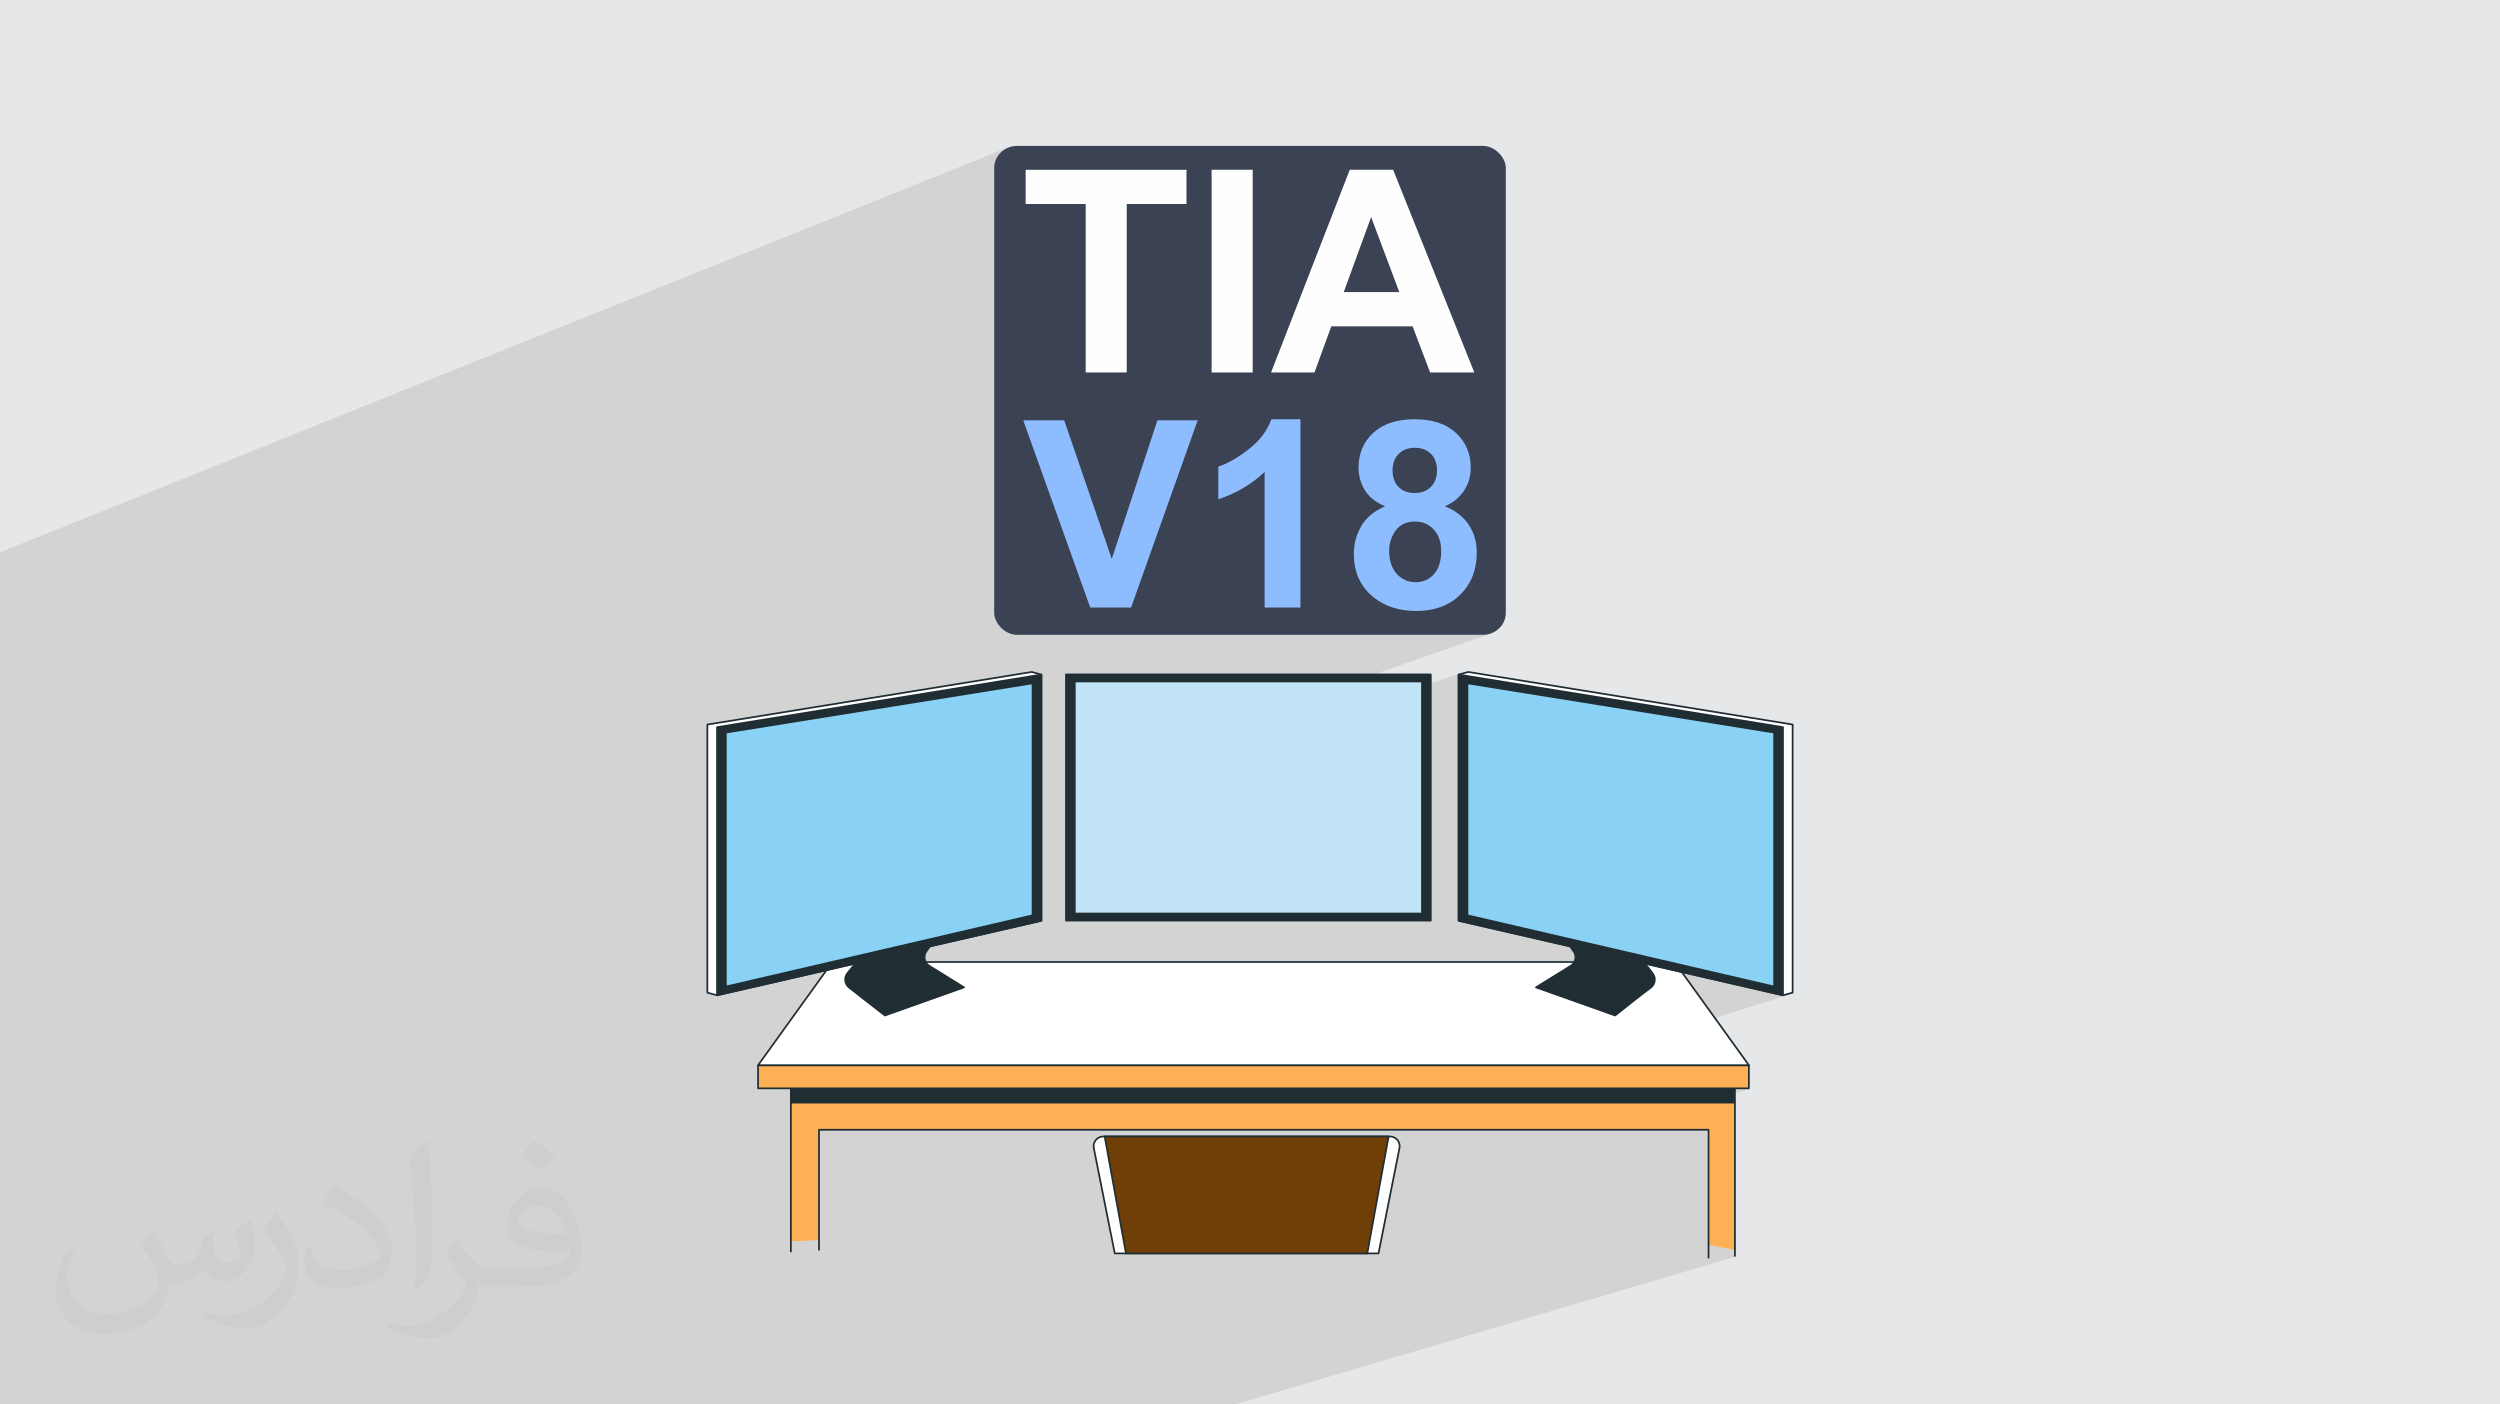 <?xml version="1.0" encoding="UTF-8"?>
<!DOCTYPE svg PUBLIC "-//W3C//DTD SVG 1.1//EN" "http://www.w3.org/Graphics/SVG/1.1/DTD/svg11.dtd">
<!-- Creator: CorelDRAW 2020 (64-Bit) -->
<svg xmlns="http://www.w3.org/2000/svg" xml:space="preserve" width="94.192mm" height="52.917mm" version="1.1" style="shape-rendering:geometricPrecision; text-rendering:geometricPrecision; image-rendering:optimizeQuality; fill-rule:evenodd; clip-rule:evenodd"
viewBox="0 0 9404.92 5283.66"
 xmlns:xlink="http://www.w3.org/1999/xlink"
 xmlns:xodm="http://www.corel.com/coreldraw/odm/2003">
 <defs>
  <style type="text/css">
   <![CDATA[
    .fil9 {fill:#3B4254}
    .fil0 {fill:#E6E7E8}
    .fil10 {fill:#FEFEFE;fill-rule:nonzero}
    .fil7 {fill:#C0E4F5;fill-rule:nonzero}
    .fil6 {fill:#89D2F5;fill-rule:nonzero}
    .fil4 {fill:#202E34;fill-rule:nonzero}
    .fil8 {fill:#703F07;fill-rule:nonzero}
    .fil11 {fill:#8EBDFF;fill-rule:nonzero}
    .fil5 {fill:#FFB054;fill-rule:nonzero}
    .fil3 {fill:white;fill-rule:nonzero}
    .fil2 {fill:#373435;fill-opacity:0.031}
    .fil1 {fill:#2B2A29;fill-opacity:0.102}
   ]]>
  </style>
 </defs>
 <g id="Layer_x0020_1">
  <polygon class="fil0" points="-0,0 9404.92,0 9404.92,5283.66 -0,5283.66 "/>
  <polygon class="fil1" points="-0,3451.55 -0,3449.95 -0,3449.79 -0,3392.44 -0,3355.93 -0,3266.17 -0,3252.17 -0,3214.71 -0,3173.79 -0,3117.91 -0,3094.41 -0,3089.11 -0,3040.94 -0,3018.43 -0,3011.58 -0,2801.33 -0,2671.16 -0,2614.57 -0,2514.8 -0,2486.52 -0,2434.73 -0,2431.77 -0,2398.05 -0,2179.23 -0,2077.75 3790.61,555.35 3776.6,562.98 3764.38,573.06 3754.3,585.28 3746.67,599.29 3741.85,614.75 3740.16,631.31 3740.16,685.92 3858.54,638.65 4463.51,638.65 4463.51,675.88 4558.13,638.65 4712.58,638.65 4712.58,780.75 5077.72,638.65 5240.87,638.65 5546.37,1401.28 4892.24,1643.08 4892.24,1715.21 5222.65,1593.57 5232.24,1590.14 5242.18,1587.13 5252.48,1584.51 5263.14,1582.29 5274.17,1580.48 5285.55,1579.07 5297.29,1578.06 5309.38,1577.45 5321.84,1577.25 5334.21,1577.45 5346.23,1578.06 5357.88,1579.07 5369.19,1580.48 5380.14,1582.29 5390.75,1584.51 5401,1587.13 5410.9,1590.14 5420.44,1593.57 5429.64,1597.39 5438.49,1601.62 5446.97,1606.24 5455.12,1611.26 5462.91,1616.69 5470.36,1622.51 5477.45,1628.74 5484.15,1635.27 5490.42,1642.02 5496.26,1648.98 5501.67,1656.16 5506.65,1663.55 5511.2,1671.16 5515.31,1678.99 5518.99,1687.03 5522.25,1695.28 5525.07,1703.75 5527.45,1712.44 5529.4,1721.34 5530.92,1730.46 5532,1739.79 5532.65,1749.33 5532.87,1759.1 5532.47,1771.17 5531.28,1782.89 5529.28,1794.29 5526.48,1805.36 5522.88,1816.09 5518.49,1826.49 5513.28,1836.57 5507.29,1846.32 5500.62,1855.58 5493.3,1864.28 5485.33,1872.42 5476.69,1879.99 5467.4,1887.01 5457.46,1893.47 5446.87,1899.36 5435.63,1904.7 5449.88,1910.94 5463.25,1917.86 5475.73,1925.45 5487.32,1933.72 5498.05,1942.67 5507.9,1952.28 5516.88,1962.59 5525,1973.56 5532.14,1985.14 5538.34,1997.15 5543.58,2009.57 5547.87,2022.42 5551.21,2035.71 5553.59,2049.42 5555.02,2063.58 5555.5,2078.17 5555.26,2090.27 5554.53,2102.07 5553.32,2113.59 5551.63,2124.81 5549.44,2135.76 5546.77,2146.41 5543.63,2156.77 5539.98,2166.86 5535.86,2176.65 5531.25,2186.16 5526.15,2195.39 5520.56,2204.32 5514.49,2212.98 5507.93,2221.35 5500.89,2229.42 5493.35,2237.22 5485.45,2244.64 5477.22,2251.57 5468.66,2258.03 5459.78,2264 5450.58,2269.49 5441.06,2274.52 5431.22,2279.05 5421.04,2283.11 5122.82,2388.2 5582.28,2388.2 5598.84,2386.52 5614.3,2381.69 5168.71,2537.19 5382.54,2537.19 5382.54,2570.63 5486.12,2534.71 5485.9,2534.81 5486.48,2534.61 5485.89,2534.82 5485.88,2534.82 5485.87,2534.82 5485.34,2535.15 5484.87,2535.57 5484.48,2536.07 5484.19,2536.65 5484.02,2537.3 5483.97,2537.82 5483.97,2538.97 5487.27,2537.82 5523.64,2527.89 6743.84,2725.68 6743.84,3734.25 6704,3746.75 6706.74,3747.38 6707.4,3747.46 6707.53,3747.46 6707.92,3747.43 6708.04,3747.42 6708.09,3747.41 6708.66,3747.24 6708.33,3747.35 6744.41,3737.51 6744.98,3737.36 6451.18,3829.54 6579.16,4007.28 6578.09,4007.61 6579.16,4007.61 6579.16,4010.59 6579.41,4010.58 6579.66,4010.55 6579.91,4010.49 6580.16,4010.43 6579.16,4010.74 6579.16,4094.25 6568.43,4097.56 6579.16,4097.56 6579.82,4097.49 6580.45,4097.3 6523.39,4114.84 6523.39,4122.62 6523.61,4151.08 6523.83,4151.06 6524.45,4150.87 6523.61,4151.13 6527.88,4702.97 6523.39,4704.3 6523.39,4724.91 6523.46,4725.58 6523.65,4726.19 6523.95,4726.75 6524.36,4727.25 6524.85,4727.65 6525.41,4727.96 6526.03,4728.15 6526.7,4728.22 6527.37,4728.15 4645.14,5283.66 4644.72,5283.66 4630.74,5283.66 4571.21,5283.66 4570.81,5283.66 4563.69,5283.66 4556.82,5283.66 3324.53,5283.66 3324.09,5283.66 3313.63,5283.66 3300.56,5283.66 3283.98,5283.66 3278.05,5283.66 3273.09,5283.66 3260.03,5283.66 3050.31,5283.66 2832.31,5283.66 2831.89,5283.66 2821.94,5283.66 2808.92,5283.66 2722.94,5283.66 2722.53,5283.66 2712.62,5283.66 2699.67,5283.66 2666.19,5283.66 2659.35,5283.66 2659.33,5283.66 2504.63,5283.66 2463.68,5283.66 2463.23,5283.66 2454.41,5283.66 2453.45,5283.66 2437.72,5283.66 2392.92,5283.66 2370.27,5283.66 2360.01,5283.66 2358.44,5283.66 2352.36,5283.66 2003.07,5283.66 2000.54,5283.66 1997.46,5283.66 1987.58,5283.66 1816.81,5283.66 1816.73,5283.66 1812.47,5283.66 1812.45,5283.66 1811.12,5283.66 1806.84,5283.66 1802.53,5283.66 1796.68,5283.66 1792.75,5283.66 1787.66,5283.66 1689.12,5283.66 1687.78,5283.66 1679.26,5283.66 1664.42,5283.66 1459.87,5283.66 1457.89,5283.66 1449.98,5283.66 1438.83,5283.66 1260.76,5283.66 1260.3,5283.66 1247.11,5283.66 1193.27,5283.66 1192.84,5283.66 1183.31,5283.66 1179.06,5283.66 1178.61,5283.66 1170.79,5283.66 1165.43,5283.66 1143.73,5283.66 1143.27,5283.66 1139.15,5283.66 1133.75,5283.66 1133.02,5283.66 1119.8,5283.66 1091.35,5283.66 1090.19,5283.66 1088.99,5283.66 1081.43,5283.66 1071.53,5283.66 1065.33,5283.66 1017.17,5283.66 1014.22,5283.66 1000.87,5283.66 1000.86,5283.66 1000.2,5283.66 991.24,5283.66 991.05,5283.66 990.88,5283.66 990.8,5283.66 980.63,5283.66 889.14,5283.66 885.92,5283.66 881.41,5283.66 875.49,5283.66 871.79,5283.66 856.29,5283.66 855.84,5283.66 855.83,5283.66 846.75,5283.66 846.42,5283.66 833.05,5283.66 798.39,5283.66 781.54,5283.66 779.2,5283.66 772.19,5283.66 762.82,5283.66 760.84,5283.66 758.56,5283.66 752.32,5283.66 742.12,5283.66 722.73,5283.66 717.71,5283.66 713.37,5283.66 704.55,5283.66 695.2,5283.66 694.77,5283.66 660.57,5283.66 651.14,5283.66 650.79,5283.66 639.61,5283.66 637.53,5283.66 635.02,5283.66 632.73,5283.66 629.81,5283.66 626.86,5283.66 604.94,5283.66 585.04,5283.66 577.42,5283.66 575.23,5283.66 571.21,5283.66 565.01,5283.66 562.64,5283.66 554.9,5283.66 543.74,5283.66 534.06,5283.66 534.01,5283.66 532.4,5283.66 520.68,5283.66 519.31,5283.66 510.05,5283.66 509.61,5283.66 492.82,5283.66 490.21,5283.66 489.26,5283.66 487.32,5283.66 482.45,5283.66 476.96,5283.66 464.62,5283.66 461.75,5283.66 460.58,5283.66 454.32,5283.66 452.66,5283.66 452.2,5283.66 444.25,5283.66 423.73,5283.66 410.49,5283.66 401.31,5283.66 400.84,5283.66 120.44,5283.66 53.04,5283.66 41.49,5283.66 32.29,5283.66 31.79,5283.66 24.49,5283.66 12.19,5283.66 9,5283.66 -0,5283.66 -0,5276.62 -0,5275.64 -0,5272.62 -0,5271.63 -0,5271.06 -0,5270.44 -0,5269.44 -0,5263.85 -0,5263.74 -0,5263.54 -0,5261.11 -0,5260.15 -0,5259.74 -0,5259.44 -0,5258.43 -0,5256.2 -0,5255.49 -0,5251.79 -0,5251.39 -0,5233.16 -0,5233.01 -0,5230.06 -0,5226.16 -0,5199.98 -0,5197.86 -0,5196.89 -0,5192.97 -0,5134.55 -0,5130.43 -0,5116.43 -0,5112.74 -0,5110.68 -0,5109.57 -0,5084.95 -0,5080.84 -0,5080.59 -0,5079.81 -0,5077.58 -0,5045.98 -0,5041.85 -0,5040.81 -0,5033.2 -0,5028.05 -0,5025.83 -0,4984.98 -0,4978.94 -0,4965.75 -0,4964.42 -0,4961.64 -0,4960.59 -0,4960.28 -0,4960.23 -0,4958.51 -0,4958.36 -0,4939.09 -0,4937.64 -0,4935.87 -0,4932.6 -0,4821.04 -0,4817 -0,4816.01 -0,4804.05 -0,4797.26 -0,4796.03 -0,4793.75 -0,4793.12 -0,4793.09 -0,4793.07 -0,4789.92 -0,4789.91 -0,4786.48 -0,4768.19 -0,4766.81 -0,4764.28 -0,4764.24 -0,4761.07 -0,4757.65 -0,4746.83 -0,4743.7 -0,4741.44 -0,4740.96 -0,4698.26 -0,4694.89 -0,4692.25 -0,4691.65 -0,4690.22 -0,4686.61 -0,4683.96 -0,4683.36 -0,4668.39 -0,4667.85 -0,4665.13 -0,4664.8 -0,4664.07 -0,4661.95 -0,4648.32 -0,4646.99 -0,4644.72 -0,4644 -0,4643.04 -0,4642.8 -0,4642.22 -0,4483.57 -0,4479.13 -0,4478.12 -0,4477.68 -0,4476.05 -0,4444.49 -0,4443.27 -0,4442.41 -0,4440.04 -0,4439.02 -0,4438.58 -0,4436.95 -0,4436.93 -0,4422.45 -0,4421.56 -0,4417.59 -0,4407.22 -0,4340.9 -0,4193.47 -0,4086.23 -0,4028.39 -0,4010.23 -0,4006.12 -0,4003.1 -0,4002.92 -0,3975.24 -0,3971.13 -0,3970.05 -0,3967.93 -0,3960.44 -0,3943.83 -0,3941.36 -0,3920.31 -0,3870.72 -0,3862.1 -0,3821.85 -0,3787.11 -0,3750.26 -0,3746.48 -0,3745.36 -0,3743.19 -0,3719.89 -0,3716.13 -0,3715 -0,3712.84 -0,3698.1 -0,3694.35 -0,3693.21 -0,3691.04 -0,3631.2 -0,3623.99 -0,3561.16 -0,3526.05 -0,3516.31 "/>
  <path class="fil2" d="M578.49 4627.69c17.95,27.21 29.6,53.36 40.96,82.43 8.45,16.91 12.93,48.09 52.57,48.09 11.61,0 28.28,-3.42 43.06,-11.61 16.63,-8.73 29.32,-21.94 35.94,-42l15.85 -53.36 38.57 -19.02 2.64 2.64c-5.27,20.09 -6.59,39.36 -6.59,54.43 0,44.63 38.57,61.56 69.22,61.56 17.95,0 34.09,-8.73 34.09,-25.11 0,-21.13 -8.98,-57.06 -20.62,-89.29 17.95,-17.95 35.94,-35.94 56.53,-50.47l3.17 1.6c8.98,38.04 14,75.56 14,100.66 0,24.57 -10.83,51.79 -19.81,69.49 -18.49,34.87 -51.25,62.62 -90.87,62.62 -30.1,0 -63.65,-15.07 -86.66,-43.06l-1.32 0c-21.66,26.96 -55.22,51.25 -108.86,51.25l-16.63 0c-2.64,35.41 -10.29,60.49 -21.94,82.95 -31.95,62.34 -126.81,106.47 -216.1,106.47 -124.17,0 -186.51,-71.59 -186.51,-166.96 0,-58.91 19.27,-113.6 48.88,-152.42l24.29 10.04c-18.49,35.41 -30.91,68.68 -30.91,101.45 0,89.29 72.66,131.83 156.4,131.83 77.68,0 173.83,-49.41 191.28,-106.72 -6.59,-62.62 -30.1,-91.93 -66.04,-148.99 10.83,-19.02 24.83,-38.04 42.28,-58.38l3.17 0 0 0 0 0 -0.02 -0.09zm1432.13 -336.04c26.15,16.39 51.79,35.66 76.87,57.85 -14,19.81 -31.45,37.79 -53.11,53.64 -25.11,-20.34 -50.19,-37.79 -75.84,-56.27 17.42,-19.55 34.62,-38.29 52.04,-55.22l0 0 0 0 0 0 0 0 0 0 0.03 0zm13.47 244.11c-42.28,0 -76.87,27.75 -76.87,48.34 0,44.13 84.53,57.85 185.72,57.31 -12.68,-51.79 -57.06,-105.68 -108.86,-105.68l0.01 0.03zm-94.86 236.19c54.96,0 103.04,-1.6 139.74,-10.83 40.96,-10.29 75.56,-30.91 75.56,-45.17 0,-3.7 0,-8.19 -1.32,-11.89 -22.98,2.11 -49.41,2.11 -72.38,2.11 -74.49,0 -131.55,-16.91 -154.02,-58.66 -5.55,-11.61 -9.51,-24.57 -9.51,-39.36 0,-40.43 17.42,-79.79 48.09,-107 25.61,-22.45 53.89,-36.44 82.67,-36.44 52.04,0 93.51,41.75 122.57,107.54 15.85,35.94 26.68,77.4 26.68,129.72 0,34.87 -9.51,64.19 -31.17,85.85 -40.43,39.11 -114.92,53.89 -229.04,53.89l-51.79 0 0 0 -13.47 0c-28.28,0 -48.62,-5.02 -64.72,-17.42l-2.64 0c0.79,6.59 1.32,12.93 1.32,19.02 0,25.61 -8.45,58.38 -25.61,84.53 -50.72,75.3 -105.68,108.04 -153.24,108.04 -48.09,0 -107,-18.49 -160.11,-42.54l9.51 -18.49c17.17,7.13 40.96,11.89 73.7,11.89 85.85,0 198.66,-82.43 212.66,-163 -3.17,-6.59 -8.98,-15.32 -17.17,-24.57 -25.11,-29.85 -40.96,-54.68 -55.75,-80.83 12.68,-25.11 24.29,-45.17 35.13,-63.4l4.49 -0.53c36.72,74.77 69.99,117.55 144.23,117.55l11.61 0 0 0 53.89 0 0 0 0 0 0 0 0 0 0 0 0.09 0.01zm-371.98 79c6.34,-34.34 6.87,-72.91 6.87,-108.86l0 -53.36c0,-99.6 -12.68,-244.36 -22.98,-338.68 17.95,-19.27 43.06,-42 62.87,-57.31l5.81 1.6c13.47,118.62 16.63,256 16.63,383.06 0,33.3 -1.32,65.79 -4.49,89.55 -1.85,30.1 -19.27,52.83 -56.53,87.7l-8.19 -3.7zm-382.8 -157.19c1.85,46.77 24.83,83.49 105.15,83.49 49.93,0 92.19,-12.93 138.96,-35.13 8.45,-3.7 12.93,-8.73 12.93,-12.93 0,-29.32 -22.45,-68.15 -60.23,-103.55 -36.72,-33.3 -85.34,-62.62 -130.76,-82.18 -15.6,-6.59 -20.62,-13.47 -20.62,-20.09 0,-13.47 17.95,-41.75 32.77,-62.09l5.02 -0.53c52.04,27.21 110.17,67.64 153.24,112.53 39.11,41.47 63.4,83.49 63.4,129.19 0,33.81 -10.29,65.51 -26.96,95.11 -57.06,28.79 -117.83,50.72 -178.06,50.72 -73.17,0 -123.1,-34.34 -123.1,-114.92 0,-8.73 0,-22.19 3.17,-39.64l25.11 0 0 0 0 0 0 0 0 0 0 0 -0.02 0zm-132.37 -132.9l45.45 73.45c16.63,27.21 32.23,56.81 32.23,103.55l0 59.7c0,48.34 -30.91,100.13 -80.83,151.38 -39.11,34.62 -73.7,49.41 -105.68,49.41 -47.55,0 -101.98,-14.79 -164.85,-41.75l7.13 -18.49c19.81,5.27 42.79,9.77 71.06,9.77 90.36,-0.53 182.8,-66.57 225.08,-147.15 5.02,-9.26 6.87,-17.95 6.87,-24.04 0,-9.26 -5.02,-19.55 -8.98,-28.79 -22.98,-43.31 -48.62,-82.95 -76.87,-119.68 14.79,-23.25 29.6,-45.7 45.7,-67.9l3.7 0.53 0 0 0 0 0 0 0 0 0 0 -0.02 0.01z"/>
  <g id="_2519894435760">
   <g>
    <polygon class="fil3" points="5320.43,3949.68 4042.1,3949.68 4124.57,3747.48 5237.94,3747.48 "/>
    <path class="fil4" d="M5320.43 3953l-1278.32 0c-1.83,0 -3.3,-1.49 -3.3,-3.3 0,-0.51 0.11,-0.98 0.31,-1.41l82.4 -202.04c0.52,-1.29 1.76,-2.06 3.07,-2.07l1113.37 0c1.45,0 2.68,0.93 3.13,2.21l82.43 202.07c0.68,1.68 -0.13,3.61 -1.82,4.29 -0.41,0.16 -0.83,0.25 -1.25,0.25zm-1273.41 -6.62l1268.5 0 -79.79 -195.58 -1108.94 0 -79.77 195.58z"/>
    <polygon class="fil3" points="5150.68,3792.41 5102.18,3792.41 5094.4,3766.37 5142.02,3766.37 "/>
    <path class="fil4" d="M5150.69 3795.7l-48.52 0.01c-1.57,0 -2.88,-1.09 -3.23,-2.55l-7.72 -25.85c-0.52,-1.75 0.48,-3.58 2.22,-4.1 0.32,-0.09 0.64,-0.14 0.95,-0.14l47.62 -0.01c1.57,0 2.88,1.1 3.23,2.57l8.58 25.75c0.57,1.73 -0.37,3.58 -2.1,4.15 -0.34,0.11 -0.69,0.17 -1.03,0.17zm-46.06 -6.6l41.49 0 -6.47 -19.42 -40.82 0 5.8 19.42z"/>
    <polygon class="fil3" points="5098.78,3850.73 5048.26,3850.73 5041.21,3822.51 5090.76,3822.51 "/>
    <path class="fil4" d="M5098.78 3854.04l-50.51 0c-1.61,0 -2.97,-1.15 -3.26,-2.68l-7.01 -28.05c-0.44,-1.77 0.64,-3.56 2.41,-4 0.27,-0.07 0.53,-0.1 0.8,-0.1l49.55 -0.01c1.57,0 2.88,1.1 3.22,2.57l7.98 28.07c0.5,1.75 -0.52,3.57 -2.28,4.07 -0.29,0.09 -0.6,0.13 -0.9,0.13zm-47.94 -6.61l43.56 0 -6.14 -21.61 -42.83 0 5.4 21.61z"/>
    <polygon class="fil3" points="4819.19,3914.08 4320.08,3914.08 4327.32,3883.41 4816.43,3883.41 "/>
    <path class="fil4" d="M4819.2 3917.39l-499.11 0.01c-1.83,0 -3.31,-1.48 -3.31,-3.3 0,-0.32 0.05,-0.64 0.14,-0.93l7.19 -30.5c0.35,-1.53 1.71,-2.56 3.22,-2.56l489.11 -0.01c1.83,0 3.3,1.49 3.3,3.3l2.75 30.39c0.16,1.81 -1.17,3.41 -2.99,3.58l-0.29 0.01zm-494.94 -6.61l491.34 0 -2.18 -24.07 -483.49 0 -5.67 24.07z"/>
    <polygon class="fil3" points="5116.8,3914.08 5064.1,3914.08 5056.43,3883.41 5108.08,3883.41 "/>
    <path class="fil4" d="M5116.8 3917.4l-52.71 0c-1.63,0 -2.99,-1.18 -3.26,-2.74l-7.61 -30.46c-0.43,-1.78 0.65,-3.56 2.41,-3.99 0.27,-0.06 0.54,-0.1 0.79,-0.1l51.64 -0.01c1.57,0 2.89,1.1 3.23,2.57l8.68 30.52c0.5,1.76 -0.52,3.58 -2.28,4.08 -0.3,0.08 -0.6,0.13 -0.9,0.13l0.01 0zm-50.13 -6.62l45.75 0 -6.84 -24.07 -44.91 0 6 24.07z"/>
    <polygon class="fil3" points="5319.59,3967.21 4042.09,3967.21 4042.09,3949.69 5319.59,3949.69 "/>
    <path class="fil4" d="M5319.59 3970.53l-1277.5 0c-1.83,0 -3.31,-1.48 -3.31,-3.31l0 -17.52c0,-1.84 1.49,-3.31 3.31,-3.31l1277.5 0c1.83,0 3.3,1.48 3.3,3.31l0 17.52c0,1.84 -1.48,3.31 -3.3,3.31zm-1274.19 -6.62l1270.89 0 0 -10.92 -1270.89 0 0 10.92z"/>
    <polygon class="fil5" points="2974.77,4670.01 2974.77,4093.69 6523.17,4093.69 6527.88,4702.97 6426.51,4682.68 6427.49,4250.11 3081.04,4250.11 3081.21,4664.95 "/>
    <path class="fil4" d="M2978.52 4708.48c0,1.84 -1.48,3.31 -3.3,3.31 -1.83,0 -3.3,-1.48 -3.3,-3.31l0 -670.02c0,-1.83 1.48,-3.3 3.3,-3.3l3551.48 0c1.83,0 3.3,1.48 3.3,3.3l0 686.44c0,1.83 -1.48,3.31 -3.3,3.31 -1.83,0 -3.3,-1.49 -3.3,-3.31l0 -683.14 -3544.87 0 0 666.71z"/>
    <polygon class="fil4" points="2975.55,4147.82 6523.16,4147.82 6523.16,4093.7 2975.55,4093.7 "/>
    <path class="fil4" d="M2978.85 4144.52l3541.01 0 0 -47.51 -3541.01 0 0 47.51zm3544.31 6.61l-3547.63 0c-1.83,0 -3.31,-1.48 -3.31,-3.3l0 -54.12c0,-1.84 1.49,-3.31 3.31,-3.31l3547.63 0c1.83,0 3.3,1.48 3.3,3.31l0 54.12c0,1.83 -1.48,3.3 -3.3,3.3z"/>
    <path class="fil4" d="M3084.35 4701.87c0,1.83 -1.48,3.31 -3.31,3.31 -1.82,0 -3.3,-1.49 -3.3,-3.31l0 -451.77c0,-1.82 1.49,-3.3 3.3,-3.3l3346.46 0c1.82,0 3.3,1.49 3.3,3.3l0 481.41c0,1.84 -1.48,3.31 -3.3,3.31 -1.83,0 -3.31,-1.48 -3.31,-3.31l0 -478.1 -3339.83 0 0 448.45z"/>
    <polygon class="fil5" points="6579.16,4094.25 2851.87,4094.25 2851.87,4007.61 6579.16,4007.61 "/>
    <path class="fil4" d="M6579.16 4097.56l-3727.29 0c-1.84,0 -3.31,-1.48 -3.31,-3.3l0 -86.64c0,-1.84 1.48,-3.31 3.31,-3.31l3727.29 0c1.82,0 3.3,1.48 3.3,3.31l0 86.64c0,1.83 -1.49,3.3 -3.3,3.3zm-3723.99 -6.61l3720.69 0 0 -80.04 -3720.69 0 0 80.04z"/>
    <polygon class="fil3" points="6579.16,4007.28 2851.87,4007.28 3131.42,3619.04 6299.6,3619.04 "/>
    <path class="fil4" d="M6579.16 4010.59l-3727.29 0c-1.84,0 -3.31,-1.49 -3.31,-3.3 0,-0.83 0.31,-1.58 0.8,-2.16l279.4 -388.02c0.64,-0.89 1.65,-1.37 2.67,-1.37l3168.19 -0.01c1.21,0 2.27,0.65 2.85,1.62l279.38 388.01c1.06,1.47 0.72,3.53 -0.75,4.6 -0.59,0.41 -1.26,0.62 -1.93,0.63zm-3720.86 -6.62l3714.42 0 -274.78 -381.63 -3164.84 0 -274.79 381.63z"/>
    <path class="fil4" d="M6158.54 3588.76l58.31 72.29c13.39,16.6 10.58,40.98 -6.24,54.1l-134.74 105.08 -297.61 -105.81 130.56 -80.95c18.8,-11.66 23.79,-36.81 10.86,-54.78l-35.61 -49.46 274.45 59.52z"/>
    <path class="fil4" d="M6161.22 3586.82c19.12,23.7 40.79,48.64 58.74,72.87 6.87,8.89 9.58,19.71 8.38,30.08 -1.21,10.43 -6.36,20.43 -15.18,27.54 -45.38,33.69 -90.55,70.63 -135.27,105.51 -0.92,0.72 -2.11,0.87 -3.13,0.51l-297.61 -105.81c-1.72,-0.61 -2.63,-2.5 -2.02,-4.21 0.29,-0.81 0.86,-1.44 1.57,-1.82l130.37 -80.83c0.75,-0.47 1.44,-0.93 2.04,-1.37 7.41,-5.32 12.13,-13.11 13.78,-21.5 1.68,-8.39 0.28,-17.38 -4.53,-25.14 -0.42,-0.68 -0.87,-1.37 -1.36,-2.05l-35.61 -49.47c-1.06,-1.47 -0.73,-3.52 0.75,-4.59 0.79,-0.57 1.74,-0.73 2.63,-0.54l274.45 59.51c0.84,0.18 1.53,0.66 1.99,1.3zm53.04 76.27l-57.55 -71.35 -264.93 -57.46 30.57 42.49c0.57,0.78 1.12,1.6 1.63,2.43 5.73,9.25 7.39,19.93 5.41,29.88 -1.97,9.95 -7.59,19.21 -16.42,25.57 -0.83,0.6 -1.65,1.14 -2.41,1.62l-124.73 77.33 289.44 102.91c43.6,-34.01 91.9,-68.97 133.76,-104.33 7.4,-5.98 11.73,-14.38 12.74,-23.15 1.01,-8.74 -1.26,-17.85 -7.03,-25.32l-0.49 -0.61 0 0z"/>
    <polygon class="fil3" points="5523.64,2527.89 6743.84,2725.68 6743.84,3734.25 6707.47,3744.16 5487.27,3463.72 5487.27,2537.82 "/>
    <path class="fil4" d="M5524.16 2524.64l1220.19 197.79c1.63,0.26 2.79,1.66 2.79,3.26l0.01 1008.56c0,1.64 -1.18,3 -2.74,3.27l-36.08 9.84c-0.54,0.14 -1.09,0.14 -1.6,0.03l-1220.2 -280.45c-1.54,-0.35 -2.57,-1.71 -2.57,-3.22l-0.01 -925.9c0,-1.63 1.18,-2.99 2.74,-3.26l36.09 -9.86c0.46,-0.12 0.93,-0.14 1.38,-0.07zm1216.38 203.84l-1216.72 -197.22 -33.24 9.07 0 920.77 1216.84 279.68 33.12 -9.03 0 -1003.26z"/>
    <polygon class="fil4" points="5487.27,3463.71 6707.47,3744.16 6707.47,2735.6 5487.27,2537.82 "/>
    <path class="fil4" d="M5490.57 3461.09l1213.59 278.93 0 -1001.62 -1213.59 -196.7 0 919.4zm1216.17 286.29l-1219.99 -280.4c-1.58,-0.25 -2.78,-1.62 -2.78,-3.27l0 -925.9 0.05 -0.52c0.29,-1.8 1.98,-3.03 3.77,-2.74l1219.93 197.74c1.71,0.13 3.06,1.55 3.06,3.3l0 1008.56c-0.01,0.25 -0.04,0.49 -0.09,0.74 -0.41,1.78 -2.18,2.89 -3.95,2.48z"/>
    <polygon class="fil6" points="5520.34,3443.46 6674.4,3711.52 6674.4,2755.86 5520.34,2570.47 "/>
    <path class="fil4" d="M5523.64 3440.84l1147.45 266.53 0 -948.69 -1147.45 -184.33 0 866.5zm1150.03 273.9l-1153.86 -268.01c-1.58,-0.26 -2.78,-1.62 -2.78,-3.27l0 -872.98 0.05 -0.52c0.29,-1.8 1.98,-3.03 3.77,-2.74l1153.79 185.34c1.72,0.13 3.07,1.56 3.07,3.3l0 955.66c-0.01,0.25 -0.04,0.49 -0.09,0.74 -0.41,1.78 -2.18,2.89 -3.95,2.48z"/>
    <polygon class="fil4" points="5382.54,3463.09 4010.24,3463.09 4010.24,2537.19 5382.54,2537.19 "/>
    <path class="fil4" d="M5382.54 3466.4l-1372.31 0c-1.83,0 -3.3,-1.48 -3.3,-3.3l0 -925.91c0,-1.82 1.48,-3.3 3.3,-3.3l1372.31 0c1.83,0 3.3,1.48 3.3,3.3l0 925.91c0,1.83 -1.48,3.3 -3.3,3.3zm-1369 -6.62l1365.69 0 0 -919.28 -1365.69 0 0 919.28z"/>
    <polygon class="fil7" points="5349.48,3436.64 4043.3,3436.64 4043.3,2563.65 5349.48,2563.65 "/>
    <path class="fil4" d="M5349.48 3439.94l-1306.18 0c-1.82,0 -3.3,-1.48 -3.3,-3.3l0 -872.99c0,-1.83 1.49,-3.3 3.3,-3.3l1306.18 0c1.84,0 3.31,1.48 3.31,3.3l0 872.99c0,1.83 -1.48,3.3 -3.31,3.3zm-1302.87 -6.62l1299.56 0 0 -866.37 -1299.56 0 0 866.37z"/>
    <path class="fil4" d="M3246.38 3588.76l-58.31 72.29c-13.39,16.6 -10.58,40.98 6.24,54.1l134.74 105.08 297.61 -105.81 -130.55 -80.95c-18.81,-11.66 -23.8,-36.81 -10.87,-54.78l35.61 -49.46 -274.45 59.52z"/>
    <path class="fil4" d="M3248.21 3591.74c-19.27,23.89 -38.41,48.41 -58.03,71.95 -5.77,7.48 -8.05,16.59 -7.04,25.33 1.02,8.77 5.34,17.17 12.73,23.14 44.42,34.96 89.19,69.57 133.77,104.34l289.45 -102.91 -124.72 -77.33c-0.84,-0.51 -1.64,-1.06 -2.42,-1.61 -8.84,-6.36 -14.46,-15.62 -16.44,-25.58 -1.98,-9.95 -0.31,-20.66 5.42,-29.9 0.5,-0.82 1.05,-1.63 1.61,-2.41l30.59 -42.49 -264.93 57.46 0 0zm-62.72 67.24l58.2 -72.16c0.46,-0.64 1.15,-1.12 1.98,-1.3l274.46 -59.53c0.88,-0.17 1.84,-0.01 2.63,0.56 1.48,1.07 1.81,3.13 0.75,4.59l-35.62 49.47c-0.49,0.67 -0.94,1.35 -1.36,2.03 -4.81,7.76 -6.2,16.76 -4.53,25.16 1.67,8.4 6.38,16.18 13.79,21.51 0.67,0.48 1.35,0.93 2.03,1.36l130.38 80.83c0.71,0.38 1.27,1.01 1.57,1.82 0.6,1.72 -0.3,3.6 -2.03,4.21l-297.6 105.81c-1.03,0.36 -2.21,0.21 -3.13,-0.51 -45.03,-35.13 -90.54,-69.99 -135.26,-105.49 -8.83,-7.12 -13.99,-17.11 -15.19,-27.56 -1.19,-10.37 1.51,-21.2 8.38,-30.09l0.54 -0.7z"/>
    <polygon class="fil3" points="3881.27,2527.89 2661.08,2725.68 2661.08,3734.25 2697.45,3744.16 3917.65,3463.72 3917.65,2537.82 "/>
    <path class="fil4" d="M3881.1 2531.26l-1216.73 197.22 0 1003.26 33.13 9.03 1216.84 -279.68 0 -920.77 -33.24 -9.07zm-1220.54 191.17l1220.19 -197.79c0.45,-0.07 0.93,-0.05 1.39,0.07l36.08 9.86c1.56,0.27 2.74,1.63 2.74,3.26l0 925.9c-0.01,1.51 -1.04,2.87 -2.58,3.22l-1220.19 280.45c-0.52,0.11 -1.06,0.11 -1.61,-0.03l-36.08 -9.84c-1.56,-0.27 -2.74,-1.63 -2.74,-3.27l0 -1008.56c0.01,-1.6 1.17,-3 2.8,-3.26z"/>
    <polygon class="fil4" points="3917.65,3463.71 2697.45,3744.16 2697.45,2735.6 3917.65,2537.82 "/>
    <path class="fil4" d="M3918.18 3466.98l-1219.99 280.4c-1.78,0.41 -3.55,-0.7 -3.95,-2.48 -0.06,-0.25 -0.08,-0.49 -0.08,-0.74l-0.01 -1008.56c0,-1.75 1.35,-3.17 3.06,-3.3l1219.93 -197.74c1.8,-0.29 3.48,0.94 3.77,2.74l0.04 0.52 0.01 925.9c0,1.65 -1.2,3.02 -2.78,3.27zm-1217.43 273.04l1213.59 -278.93 0 -919.4 -1213.59 196.7 0 1001.62z"/>
    <polygon class="fil6" points="3884.58,3443.46 2730.52,3711.52 2730.52,2755.86 3884.58,2570.47 "/>
    <path class="fil4" d="M3885.12 3446.72l-1153.85 268.01c-1.78,0.41 -3.55,-0.7 -3.96,-2.48 -0.05,-0.25 -0.08,-0.49 -0.08,-0.74l0 -955.66c0,-1.74 1.35,-3.17 3.06,-3.3l1153.78 -185.34c1.81,-0.29 3.48,0.94 3.78,2.74l0.03 0.52 0.02 872.98c0,1.65 -1.21,3.01 -2.78,3.27zm-1151.29 260.65l1147.44 -266.53 0 -866.5 -1147.44 184.33 0 948.69z"/>
    <path class="fil3" d="M4193.69 4715.2l-78.87 -396.22c-4.49,-22.56 12.76,-43.58 35.77,-43.58l1078.41 0c23,0 40.26,21.03 35.77,43.58l-78.87 396.22 -992.2 0z"/>
    <path class="fil4" d="M4190.42 4715.71l-78.85 -396.1c-0.53,-2.64 -0.78,-5.25 -0.78,-7.82 0,-9.41 3.37,-18.22 9.06,-25.15 5.67,-6.91 13.66,-11.93 22.9,-13.77 2.53,-0.51 5.14,-0.78 7.84,-0.78l1078.41 0c2.68,0 5.3,0.27 7.83,0.77 9.24,1.84 17.23,6.86 22.91,13.78 5.68,6.93 9.06,15.75 9.06,25.15 0,2.57 -0.25,5.18 -0.78,7.82l-78.87 396.23c-0.31,1.57 -1.7,2.67 -3.25,2.67l-992.2 0.01c-1.65,0 -3.02,-1.22 -3.27,-2.81zm-72.36 -397.37l78.34 393.55 986.78 0 78.34 -393.55c0.44,-2.21 0.65,-4.39 0.65,-6.55 0,-7.86 -2.81,-15.21 -7.54,-20.97 -4.72,-5.76 -11.38,-9.94 -19.08,-11.47 -2.11,-0.42 -4.3,-0.64 -6.56,-0.64l-1078.41 0c-2.26,0 -4.44,0.22 -6.55,0.64 -7.71,1.53 -14.37,5.71 -19.1,11.47 -4.72,5.76 -7.52,13.11 -7.52,20.97 0,2.16 0.2,4.34 0.65,6.55z"/>
    <polygon class="fil8" points="4235.85,4715.2 4155.74,4275.4 5223.82,4275.4 5143.71,4715.2 "/>
    <path class="fil4" d="M4232.54 4715.51l-80.04 -439.53c-0.32,-1.78 0.87,-3.49 2.66,-3.81l0.58 -0.06 1068.08 -0.01c1.84,0 3.31,1.48 3.31,3.3 0,0.31 -0.04,0.6 -0.12,0.88l-80.06 439.5c-0.28,1.6 -1.68,2.72 -3.24,2.72l-907.89 0.02c-1.73,0 -3.13,-1.33 -3.3,-3.01zm-72.86 -436.8l78.89 433.19 902.39 0 78.9 -433.19 -1060.18 0z"/>
   </g>
   <g>
    <rect class="fil9" x="3740.16" y="548.84" width="1924.59" height="1839.36" rx="86.3" ry="82.48"/>
    <g>
     <path class="fil10" d="M4084.34 1401.28l0 -633.74 -225.8 0 0 -128.88 604.97 0 0 128.88 -224.74 0 0 633.74 -154.44 0zm473.79 0l0 -762.63 154.45 0 0 762.63 -154.45 0zm988.24 0l-166.33 0 -65.86 -173.62 -305.87 0 -63.37 173.62 -163.31 0 296.09 -762.63 163.14 0 305.51 762.63zm-282.25 -302.49l-105.98 -282.25 -102.95 282.25 208.93 0z"/>
     <path class="fil11" d="M4101.43 2285.59l-252.02 -704.4 154.14 0 178.88 521.42 171.68 -521.42 151.5 0 -250.54 704.4 -153.64 0zm790.81 0l-134.78 0 0 -509.94c-49.2,46.24 -107.24,80.51 -174.14,102.64l0 -122.97c35.26,-11.47 73.46,-33.29 114.62,-65.59 41.32,-32.13 69.52,-69.68 84.93,-112.48l109.36 0 0 708.34zm318.27 -380.89c-34.77,-14.76 -60.18,-34.93 -75.92,-60.83 -15.91,-25.75 -23.78,-54.11 -23.78,-84.77 0,-52.64 18.37,-96.09 54.94,-130.35 36.56,-34.28 88.71,-51.49 156.09,-51.49 66.9,0 118.71,17.21 155.6,51.49 36.89,34.26 55.43,77.71 55.43,130.35 0,32.63 -8.53,61.65 -25.58,87.23 -16.89,25.41 -40.83,44.92 -71.66,58.37 39.19,15.74 68.88,38.7 89.36,68.87 20.33,30.33 30.5,65.09 30.5,104.61 0,65.26 -20.66,118.22 -62.15,159.05 -41.32,40.83 -96.41,61.16 -165.28,61.16 -63.94,0 -117.07,-16.88 -159.71,-50.66 -50.17,-39.68 -75.26,-94.45 -75.26,-163.8 0,-38.21 9.51,-73.3 28.37,-105.27 18.85,-31.97 48.54,-56.56 89.04,-73.95zm28.2 -135.76c0,26.89 7.55,48.05 22.63,63.12 15.25,15.09 35.42,22.63 60.51,22.63 25.58,0 45.91,-7.7 61.16,-22.96 15.25,-15.25 22.96,-36.39 22.96,-63.28 0,-25.42 -7.54,-45.75 -22.63,-61 -15.25,-15.25 -35.25,-22.96 -60.01,-22.96 -25.91,0 -46.4,7.71 -61.66,23.12 -15.25,15.42 -22.96,35.91 -22.96,61.33zm-12.79 302.02c0,37.55 9.52,66.74 28.54,87.73 19.02,20.99 42.63,31.48 70.99,31.48 27.88,0 50.83,-10.16 69.04,-30.33 18.2,-20.17 27.22,-49.36 27.22,-87.4 0,-33.28 -9.19,-60.01 -27.71,-80.18 -18.53,-20.17 -41.98,-30.33 -70.34,-30.33 -32.96,0 -57.39,11.48 -73.63,34.43 -16.07,22.97 -24.1,47.72 -24.1,74.61z"/>
    </g>
   </g>
  </g>
 </g>
</svg>
